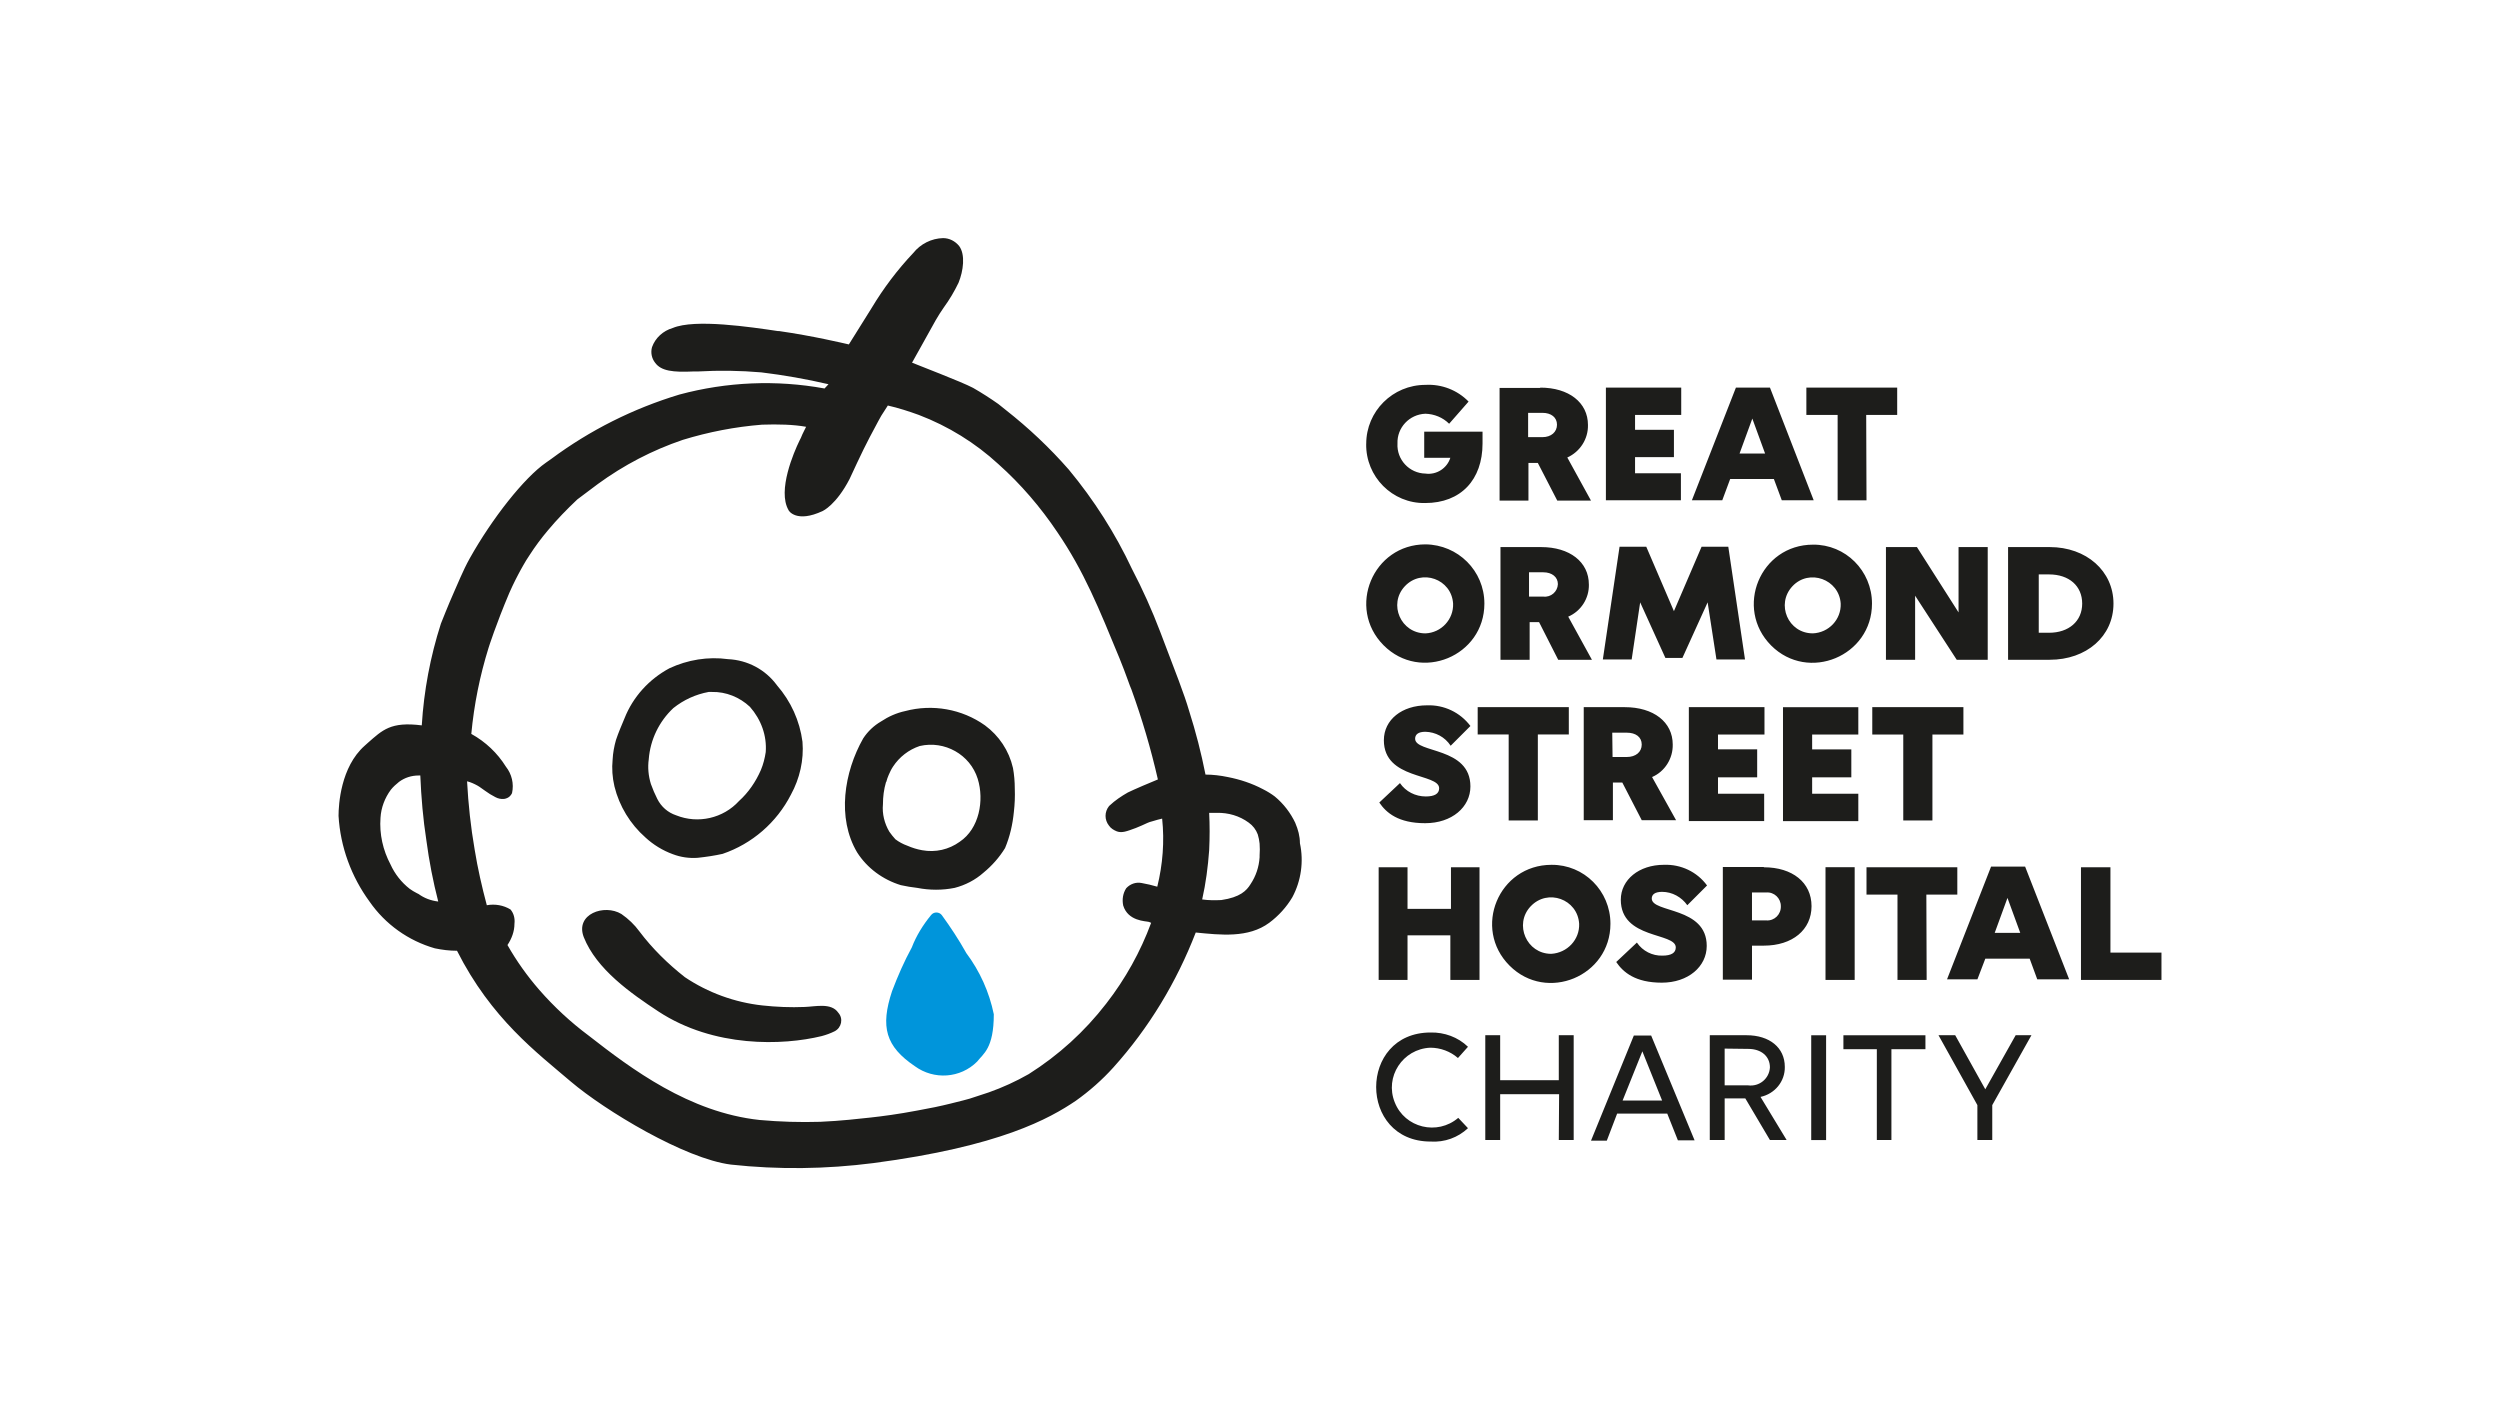 <?xml version="1.0" encoding="UTF-8"?>
<svg id="Logos" xmlns="http://www.w3.org/2000/svg" viewBox="0 0 1920 1080">
  <defs>
    <style>
      .cls-1 {
        fill: #1d1d1b;
      }

      .cls-1, .cls-2 {
        stroke-width: 0px;
      }

      .cls-2 {
        fill: #0095db;
      }
    </style>
  </defs>
  <g id="GOSH">
    <path id="_Compound_Path_" data-name="&amp;lt;Compound Path&amp;gt;" class="cls-1" d="m994.89,632.21c-3.73-7.93-9.1-14.93-15.87-20.53-2.8-2.1-5.83-3.97-9.1-5.6-8.4-4.43-17.5-7.47-27.07-9.33-5.6-1.17-11.43-1.87-17.03-1.87-3.27-16.57-7.47-32.89-12.6-48.99-3.73-12.83-10.03-28.7-22.17-60.65-6.3-16.57-13.53-32.66-21.7-48.29-12.83-27.3-29.16-52.96-48.52-76.29-14.7-16.8-30.79-31.96-48.29-45.72l-5.83-4.67c-6.3-4.43-12.83-8.63-19.37-12.37-9.33-4.9-40.82-16.8-46.89-19.37,2.1-3.97,11.2-19.83,18.2-32.66,1.87-3.27,3.97-6.53,6.07-9.57,4.43-6.07,8.17-12.37,11.43-19.13,3.73-9.1,5.37-21.7.47-28.23-3.03-3.73-7.47-6.07-12.37-6.07-8.87.23-17.27,4.43-22.87,11.43-12.13,12.83-22.87,27.07-31.96,42.22l-17.5,28c-4.2-.93-27.53-6.53-53.66-10.27h-.93c-20.53-3.03-63.69-9.57-80.72-2.33-7.23,2.1-13.3,7.47-15.87,14.7-1.17,4.2-.23,8.63,2.33,11.9,4.67,6.53,14,7.47,29.39,6.77h3.5c16.33-.93,32.66-.7,48.76.7,17.27,2.1,34.52,5.13,51.56,9.1l-3.03,3.27c-37.09-6.77-75.12-5.13-111.51,4.67-35.46,10.73-68.59,27.3-98.44,49.46l-3.97,2.8c-16.8,11.67-41.29,42.69-58.55,73.49-5.37,9.57-9.8,21-11.9,25.43-5.37,12.13-9.1,21.93-10.27,24.73-8.17,25.43-13.07,51.56-14.7,78.15-23.8-3.03-30.09,3.5-41.52,13.53l-2.33,2.1c-18.43,16.33-20.07,45.26-20.07,53.89,1.4,23.8,9.8,46.66,23.8,65.79,12.13,17.5,29.86,30.09,50.16,35.92,5.6,1.17,11.2,1.87,17.03,1.87,26.37,52.26,61.59,78.39,87.48,100.54,26.13,22.17,87.48,59.25,122.94,63.69,36.39,3.97,73.02,3.5,109.41-1.17,97.51-12.83,135.31-34.29,155.37-47.82,10.5-7.47,20.3-16.1,28.92-25.67,27.3-30.32,48.52-65.55,63.22-103.58,18.9,1.87,40.36,4.43,56.45-7.47,7.23-5.37,13.3-12.13,17.73-19.6,6.77-12.6,8.87-27.53,5.83-41.52,0-5.37-1.4-10.5-3.5-15.4h.04Zm-673.49,54.36l-1.4-.7c-1.87-.93-3.73-2.1-5.37-3.27-6.3-4.9-11.43-11.43-14.7-18.67-5.83-10.97-8.63-23.33-7.7-35.92.47-7.7,3.27-15.17,7.93-21.47,1.87-2.33,3.97-4.2,6.3-6.07,4.43-3.27,9.57-4.9,15.17-4.9h1.17c.7,16.8,2.1,33.36,4.67,49.92,2.1,15.87,5.13,31.49,9.1,46.89-5.6-.7-10.73-2.57-15.17-5.83h0Zm567.35-5.6c-3.97-1.17-7.93-2.1-11.9-2.8-4.43-.93-8.87.7-11.9,3.97-2.57,3.97-3.27,8.63-2.33,13.3,3.73,12.13,17.27,11.9,19.83,12.6l1.63.7c-8.17,22.17-19.83,43.16-34.52,62.05-16.57,21.47-36.62,39.66-59.49,54.12-9.8,5.6-20.07,10.27-30.56,14-6.77,2.33-13.77,4.43-14.93,4.9-1.4.47-7,1.87-14.47,3.73-7.47,1.87-16.33,3.73-25.67,5.37-14.7,2.8-27.3,4.43-35.92,5.37-8.63.93-22.63,2.57-38.49,3.27-15.63.47-31.02,0-46.66-1.4-54.12-5.83-98.44-39.19-131.34-64.85-13.77-10.27-26.37-21.93-37.79-34.99-9.33-10.73-17.5-22.17-24.5-34.52,3.27-4.9,5.37-10.5,5.37-16.33.47-3.97-.47-7.93-3.03-10.97-5.37-3.27-11.9-4.43-18.2-3.27-3.73-14-7-28.23-9.33-42.69-3.03-17.5-4.9-34.99-5.83-52.49,2.8.7,5.37,1.87,7.93,3.27,2.1,1.17,3.03,2.1,5.83,3.97,2.57,1.87,5.13,3.5,7.93,4.9,2.1,1.17,4.43,1.63,6.77,1.4,1.63-.23,3.27-.93,4.43-2.1.7-.7,1.17-1.4,1.63-2.33,1.63-7.23-.23-14.7-4.67-20.3-6.53-10.5-15.63-19.13-26.6-25.2,2.1-22.4,6.53-44.56,13.3-66.25,0,0,5.6-17.73,15.87-41.99,3.27-7.47,6.77-14,6.77-14,1.4-2.57,2.57-4.9,3.97-7.23,1.4-2.57,3.03-5.13,4.9-7.93,4.2-6.53,8.87-12.83,14-18.9,7-8.4,14.7-16.33,22.63-23.8l15.87-11.9c19.83-14.47,41.76-25.9,65.09-33.82,19.83-6.07,40.12-10.03,60.89-11.67,6.07-.23,12.13-.23,17.97,0,5.37.23,10.73.7,15.87,1.63l-1.63,3.27c-.93,1.63-1.63,3.5-2.33,5.13l-1.17,2.33c-4.2,8.63-17.03,38.26-8.4,53.19,0,.47,6.07,10.27,26.37.7,0,0,10.27-4.67,20.53-24.5,0,0,10.27-22.4,15.4-31.96,4.9-9.33,9.57-17.97,9.8-17.97l4.2-6.53c8.17,1.87,16.1,4.43,23.8,7.23,22.63,8.63,43.39,21.47,61.12,37.79,17.27,15.4,32.42,33.12,45.26,52.26,20.53,30.09,31.96,58.55,47.82,97.04,5.13,12.6,7.93,21.47,9.1,23.8,8.17,22.63,14.93,45.49,20.3,69.05l-11.67,4.9c-5.83,2.57-8.63,3.73-11.43,5.13-4.9,2.8-9.8,6.07-14,10.03l-.47.47c-3.5,4.43-3.5,10.5,0,14.93,1.4,2.1,3.73,3.5,6.07,4.43,3.97,1.4,7.47,0,14.47-2.57,3.03-1.17,6.07-2.57,9.1-3.97,1.17-.47,2.33-.93,3.5-1.17,3.03-.93,5.6-1.63,7.7-2.1,1.87,17.5.47,35.22-3.73,52.26h-.04Zm78.62-24.03v1.4c-.47,7.47-2.8,14.47-7,20.77-3.03,4.9-7.93,10.03-22.4,12.13-4.9.23-10.03.23-14.7-.47,2.8-12.37,4.43-24.97,5.37-37.79.47-9.8.47-19.37,0-28.7h5.83c8.87-.23,17.5,2.33,24.5,7.47,3.27,2.33,5.6,5.37,7,9.1.7,2.33,1.17,4.67,1.4,7,.23,3.03.23,6.07,0,9.1h0Zm-189.43-67.19c-3.03-13.3-10.73-24.73-21.47-32.66-17.73-12.6-40.36-16.57-61.35-10.97-6.53,1.4-12.83,4.2-18.43,7.93-5.6,3.27-10.27,7.7-13.77,13.07-14.7,25.9-20.3,61.12-4.67,87.48,7.7,12.13,19.83,21,33.59,25.2,4.2.93,8.4,1.63,12.6,2.1,9.57,1.87,19.37,1.87,28.7,0,8.17-2.1,15.87-6.07,22.17-11.67,6.53-5.37,12.13-11.67,16.57-18.9,3.73-8.87,5.83-18.2,6.77-27.77.7-6.07.93-11.9.7-17.97,0-5.37-.47-10.73-1.4-15.87h0Zm-40.82,56.69c-8.4,6.07-18.67,8.4-28.92,6.53-3.97-.7-7.7-1.87-11.43-3.5-3.27-1.17-6.3-2.8-9.1-4.9-1.63-1.87-3.27-3.73-4.67-5.83-3.73-6.3-5.6-13.77-4.9-21,0-5.83.7-11.43,2.33-17.03l.23-.23c.47-1.87,1.17-3.73,1.87-5.37.93-2.1,1.87-4.2,3.27-6.3,4.9-7.47,12.13-13.07,20.53-15.87,19.13-4.43,38.72,6.53,44.56,25.2,5.13,16.57,1.17,38.26-13.77,48.29h0Zm-93.31,131.34c3.97,4.43,2.57,11.43-2.8,14.23-3.27,1.63-6.53,2.8-10.03,3.73-29.62,7.23-82.59,9.1-125.28-18.9-21.23-14-47.59-32.42-57.39-57.15-6.77-17.73,15.87-25.67,28.93-17.73,5.37,3.73,10.03,8.17,13.77,13.3,10.03,13.3,21.93,24.97,34.99,35.22,17.73,11.9,38.26,19.37,59.49,21.7,10.73,1.17,21.7,1.63,32.42,1.17,8.17-.23,20.53-3.5,25.9,4.43h0Zm-148.13-134.61c6.07,5.6,13.3,10.03,21,12.83,6.07,2.33,12.6,3.27,19.13,2.8,6.53-.7,12.83-1.63,19.13-3.03,22.63-7.7,41.52-24.03,52.49-45.49,6.77-12.37,10.03-26.6,8.87-40.59-2.1-16.1-8.87-31.02-19.6-43.39-8.87-12.13-22.63-19.37-37.56-20.07-15.4-2.1-31.02.47-45.02,7-15.63,8.4-28,21.93-34.52,38.49-2.33,5.6-4.67,10.97-6.53,16.57-1.4,4.9-2.33,10.03-2.57,14.93-.7,7-.23,13.77,1.4,20.77,3.73,15.17,12.13,28.92,23.8,39.19h-.02Zm2.57-60.19c1.17-14.93,7.93-28.92,18.9-39.19,7.93-6.3,17.03-10.5,27.07-12.37h2.57c10.73-.23,21.23,3.97,29.16,11.43,8.63,9.8,13.07,22.17,12.13,34.76-.7,4.67-1.87,9.33-3.73,13.77-3.97,9.1-9.57,17.27-16.8,23.8-12.13,13.3-31.49,17.73-48.29,10.97-6.3-2.1-11.43-6.53-14.47-12.6-1.87-3.73-3.5-7.47-4.9-11.43-1.87-6.07-2.57-12.6-1.63-19.13h0Zm821.17-18.9v11.43h30.09v21.47h-30.09v12.6h35.46v21h-57.85v-87.48h58.09v21h-35.69v-.02Zm9.33-196.2h33.59l6.07,16.33h24.5l-33.59-86.55h-26.13l-33.82,86.55h23.33l6.07-16.33h0Zm17.03-46.42l9.8,26.83h-19.6l9.8-26.83h0Zm183.36,344.1l-33.82,86.55h23.33l6.07-15.87h34.06l5.83,15.87h24.5l-33.82-86.55h-26.14Zm2.8,50.86l9.8-26.83,9.8,26.83h-19.6,0Zm-240.99-332.2h-57.62v-86.55h57.85v21h-35.46v11.43h29.86v21h-29.86v12.37h35.22v20.77h0Zm111.04,368.36v-86.55h22.4v86.55h-22.4Zm-197.13-188.5h-23.8v66.02h-22.4v-66.02h-23.8v-21h69.99v21h0Zm48.29-57.62h-22.17l12.83-86.55h20.53l21.23,49.46,21.23-49.46h20.53l12.83,86.55h-21.93l-6.77-43.86-19.37,42.69h-13.07l-19.37-42.69-6.53,43.86h0Zm370-42.92c0-24.97-20.77-43.39-48.99-43.39h-31.96v86.55h31.96c28.23,0,48.99-17.97,48.99-43.16h0Zm-57.39,22.4v-44.79h7.93c15.4,0,25.43,8.87,25.43,22.4s-10.27,22.4-25.43,22.4h-7.93Zm-173.33-67.65c-40.59,0-60.65,48.76-32.19,77.45,28.47,28.47,77.45,8.17,77.45-32.19,0-25.2-20.3-45.49-45.26-45.26h0Zm-.23,68.12c-18.9,0-28.47-22.4-15.63-36.16,12.83-13.77,35.92-5.37,37.09,13.3.47,12.13-9.1,22.4-21.47,22.87h0Zm-.47,77.69v11.43h30.09v21.47h-30.09v12.6h35.46v21h-57.85v-87.48h57.85v21h-35.46v-.02Zm268.28,167.5v21h-61.82v-86.55h22.63v65.55h39.19,0Zm-405.22,63.69l-32.89,80.72h12.13l7.93-20.77h38.49l8.17,20.53h12.83l-33.36-80.49h-13.31Zm-8.63,49.92l15.17-37.79,15.17,37.79h-30.33Zm215.55-215.09v-66.02h-23.8v-21h69.99v21h-23.8v66.02h-22.4,0Zm-224.89,79.32c0-25.2-20.3-45.49-45.26-45.26-40.59,0-60.89,48.76-32.19,77.45,28.47,28.47,77.45,8.17,77.45-32.19h0Zm-61.35-13.3c13.07-14,36.16-5.6,37.32,13.3.47,12.13-9.1,22.4-21.47,23.1-18.9,0-28.7-22.63-15.87-36.39h0Zm272.94-275.98h23.8l31.96,50.16v-50.16h22.4v86.55h-23.8l-31.96-49.22v49.22h-22.4v-86.55Zm-37.09-101.48h-24.03v-21h69.75v21h-23.8l.23,65.55h-22.17v-65.55h0Zm-271.31,144.88c0-25.2-20.3-45.26-45.26-45.49-40.36,0-60.65,48.76-32.19,77.45,28.47,28.7,77.45,8.4,77.45-31.96h0Zm-61.12-13.3c12.83-13.77,35.92-5.6,37.09,13.3.47,12.13-9.1,22.4-21.23,22.87-18.9,0-28.7-22.4-15.87-36.16h0Zm291.84,369.06c0-14.7-11.67-24.27-29.39-24.27h-28.23v80.49h11.43v-31.96h15.87l18.9,31.96h12.83l-20.07-33.12c10.97-2.33,18.9-11.9,18.67-23.1h0Zm-28.23,14.23h-17.97v-28.23l18.2.23c9.8,0,16.57,5.6,16.57,14.23-.47,8.63-8.17,14.93-16.8,13.77Zm-293.24-492.71c0-24.97,20.3-45.26,45.49-45.26,12.37-.7,24.5,3.97,33.12,12.83l-14.93,17.03c-4.9-4.9-11.43-7.47-18.2-7.7-12.37.47-21.93,10.73-21.47,22.87-.7,12.37,9.1,22.87,21.47,23.1,8.4,1.17,16.57-3.97,19.13-12.13h-20.07v-20.07h44.79v9.1c0,27.77-16.57,45.72-44.09,45.72-25.2.47-45.72-20.3-45.26-45.49h0Zm37.56,226.52c0,11.2,42.46,6.07,42.46,36.62,0,15.87-14.23,28.23-34.76,28.23s-29.86-7.93-35.22-15.87l15.87-14.93c4.43,6.53,11.9,10.27,19.83,10.27,6.77,0,10.27-2.1,10.27-6.3,0-11.67-42.46-6.3-42.46-36.86,0-15.87,14-26.83,33.12-26.83,13.07-.47,25.43,5.37,33.36,15.87l-15.17,15.17c-4.43-6.77-11.67-10.5-19.37-10.73-5.6,0-7.93,2.1-7.93,5.37h0Zm181.73,122.71c0,11.2,42.22,6.07,42.22,36.39,0,15.87-14.23,28.23-34.52,28.23s-29.62-7.93-34.99-15.87l15.87-14.93c4.43,6.53,11.9,10.27,19.6,10.03,6.77,0,10.27-2.1,10.27-6.3,0-11.67-42.22-6.07-42.22-36.62,0-15.4,14-26.83,33.12-26.83,13.07-.47,25.43,5.37,33.12,15.87l-15.17,15.17c-4.43-6.3-11.67-10.27-19.37-10.27-5.6,0-7.93,2.1-7.93,5.13h0Zm-71.39,104.98h11.43v80.49h-11.43l.23-35.22h-45.26v35.22h-11.43v-80.49h11.43v34.52h45.02v-34.52Zm350.86,0h12.13l-30.09,53.66v26.83h-11.43v-26.83h0l-29.86-53.66h12.83l23.1,41.52,23.33-41.52h-.02Zm-476.84,51.56c7.7,19.6,32.66,25.67,48.76,11.9l7.47,7.93c-7.7,7.23-17.97,10.97-28.7,10.27-55.75,0-55.75-83.75,0-83.75,10.5-.23,21,3.5,28.7,10.97l-7.7,8.63c-5.83-5.13-13.53-7.93-21.23-7.93-21.23.93-35.22,22.4-27.3,41.99h0Zm43.16-180.56h21.93v86.55h-22.4v-34.29h-32.89v34.29h-22.17v-86.55h22.17v31.96h33.36v-31.96h0Zm365.1,21l.23,65.55h-22.4v-65.55h-23.8v-21h69.75v21h-23.8,0Zm-240.75-86.09h7.23l14.93,28.93h26.37l-18.43-33.12c9.8-4.2,16.1-14.23,15.87-24.97,0-17.27-14.7-28.7-36.86-28.7h-31.49v86.79h22.4v-28.93h-.02Zm-.47-38.26h11.2c6.77,0,11.43,3.27,11.43,9.1s-4.67,9.57-11.43,9.57h-10.97l-.23-18.67Zm-17.97-113.84c0-17.27-14.7-28.7-36.62-28.7h-31.26v86.55h22.4v-28.93h7.23l14.7,28.93h25.9l-18.2-33.12c9.8-4.2,16.1-14,15.87-24.73h-.02Zm-34.99,9.33h-10.97v-18.67h10.97c6.77,0,11.2,3.73,11.2,9.1-.23,5.83-5.37,10.27-11.2,9.57h0Zm-11.43-102.64h7.23l14.93,28.93h25.9l-18.2-33.12c9.8-4.43,16.1-14.23,15.87-24.97,0-17.27-14.7-28.7-36.62-28.7v.23h-31.26v86.55h22.17v-28.93h-.02Zm-.23-38.49h10.97c6.77,0,11.2,3.5,11.2,9.1s-4.43,9.57-11.2,9.57h-10.97v-18.67h0Zm217.42,478.01h11.43v80.49h-11.43v-80.49Zm-36.39-129.01v-.23h-31.49v86.55h22.4v-26.13h9.1c21.93,0,36.62-12.13,36.62-30.32s-14.7-29.86-36.62-29.86h0Zm1.87,40.82h-10.97v-21.47h10.97c6.07-.47,11.2,4.43,11.2,10.5.23,6.3-4.9,11.43-11.2,10.97Zm59.25,88.18h62.99v10.73h-26.13v69.75h-11.2v-69.75h-25.67v-10.73h0Z"/>
    <path id="_Compound_Path_-2" data-name="&amp;lt;Compound Path&amp;gt;" class="cls-2" d="m742.01,731.82c10.5,14,17.73,30.09,21.23,47.12,0,26.37-8.17,30.32-12.83,36.39-12.83,12.83-33.12,14.23-47.82,3.5-22.4-15.17-26.6-30.09-17.5-57.62,4.43-11.67,9.33-22.87,15.17-33.59,3.5-9.1,8.63-17.27,14.7-24.73,2.1-2.8,6.3-2.8,8.4,0,6.77,9.33,13.07,18.9,18.67,28.92h0Z"/>
  </g>
</svg>